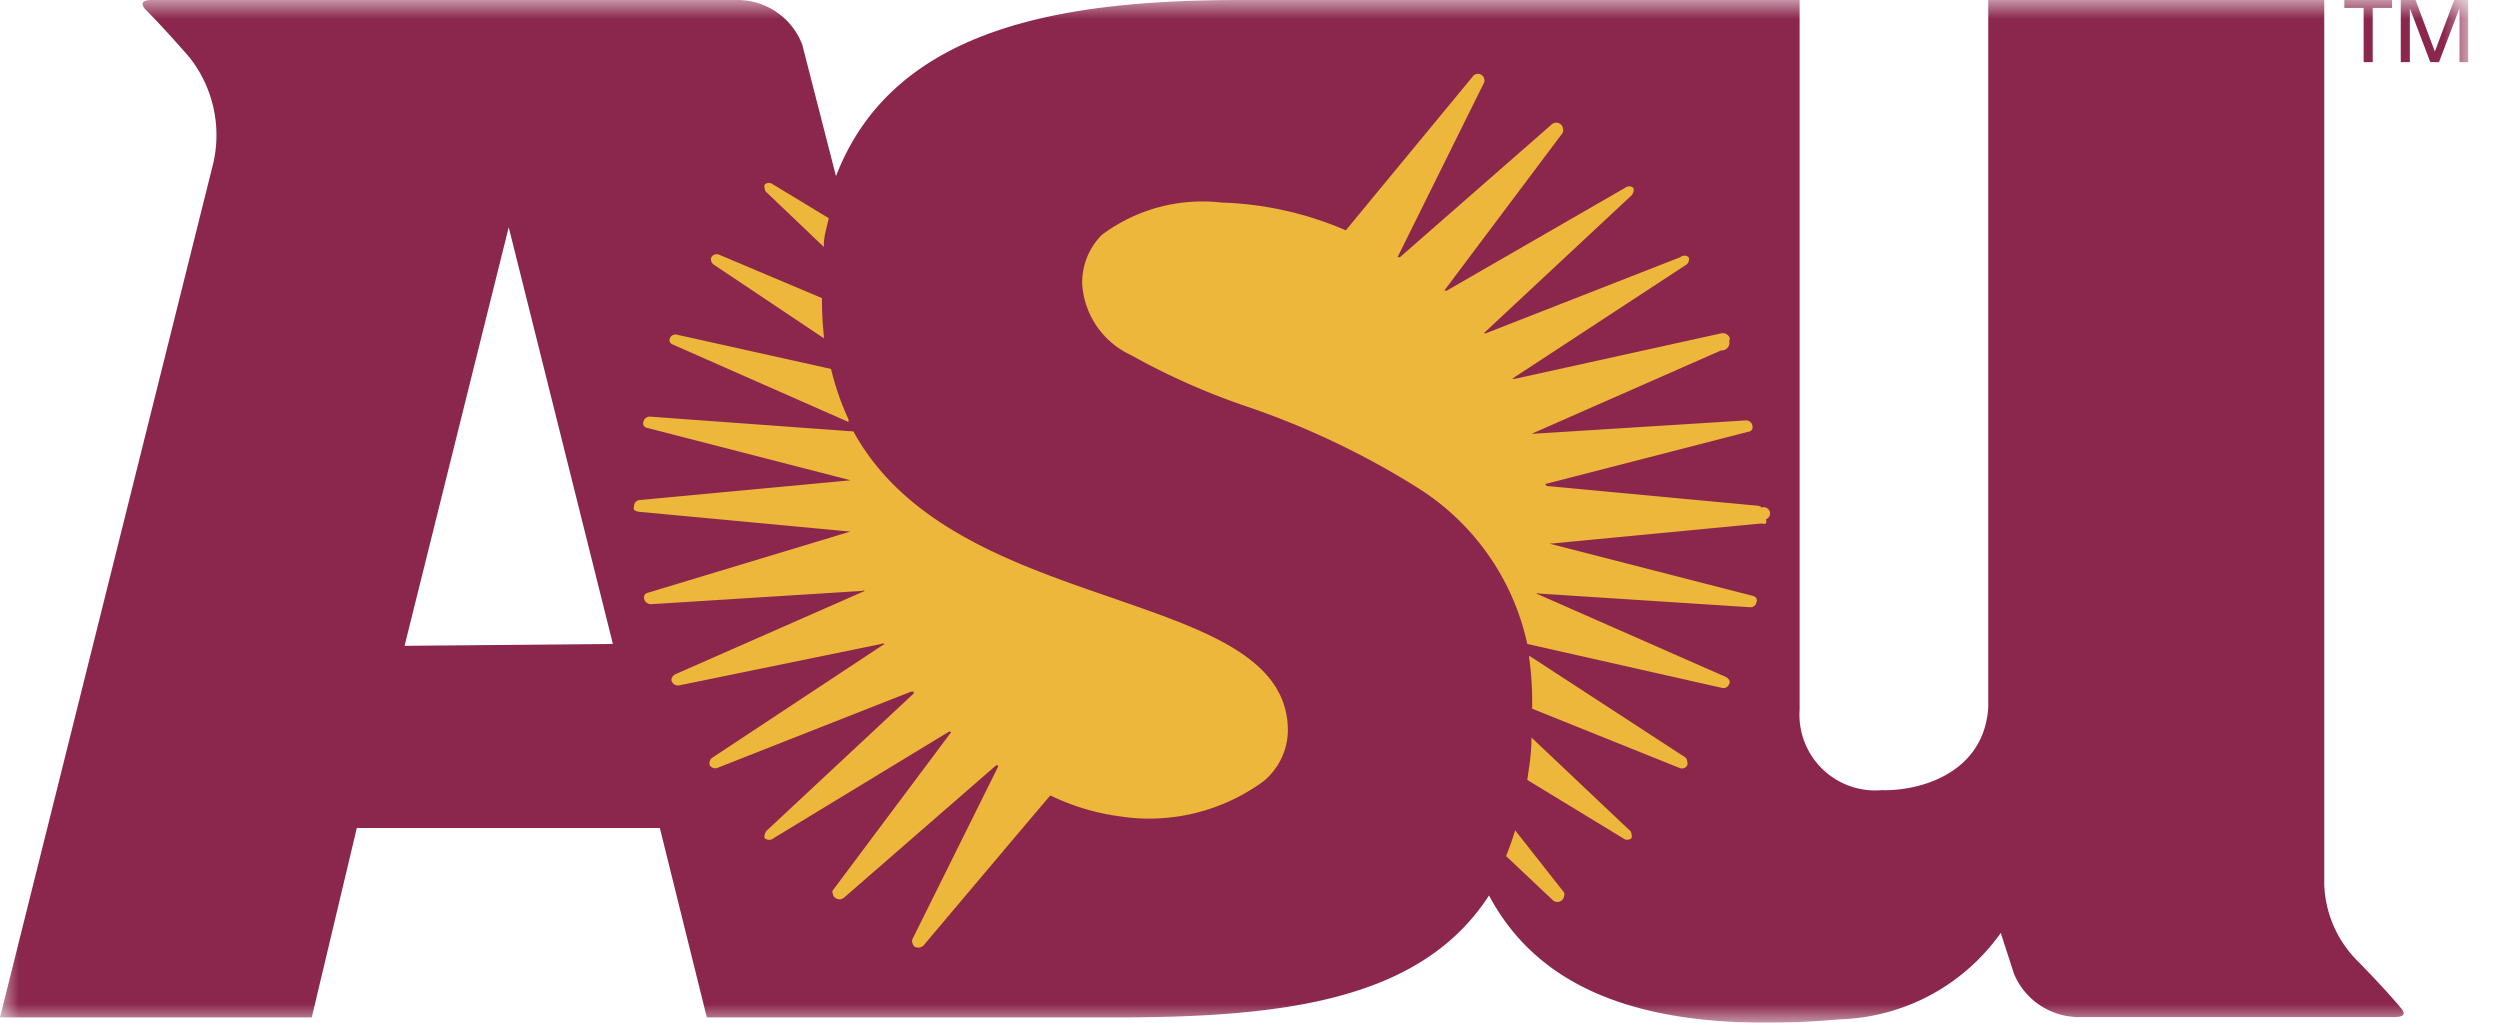 <svg id="Layer_1" data-name="Layer 1" xmlns="http://www.w3.org/2000/svg" xmlns:xlink="http://www.w3.org/1999/xlink" viewBox="0 0 66 27"><defs><style>.cls-1{fill:#fff;}.cls-1,.cls-3,.cls-4{fill-rule:evenodd;}.cls-2{mask:url(#mask);}.cls-3{fill:#8b274c;}.cls-4{fill:#ecb73a;}</style><mask id="mask" x="0" y="0" width="65.17" height="27" maskUnits="userSpaceOnUse"><g id="mask-2"><polygon id="path-1" class="cls-1" points="0 0 65.17 0 65.17 27 0 27 0 0"/></g></mask></defs><g id="Page-1"><g id="Plivo-homepage-fall-V1-Approved"><g id="Group-118"><g id="ASU-logo"><g id="Group-3"><g class="cls-2"><path id="Fill-1" class="cls-3" d="M64.79,0l-.51,1.36L63.77,0h-.39V1.64h.24V.22h0l.54,1.42h.23L64.93.22h0V1.64h.23V0ZM62.4,1.64h.24V.21h.51V0H61.89V.21h.51ZM10.68,17.05,13.43,6l2.75,11Zm51.54,8.3a3,3,0,0,1-.86-2V0H52.49V18.67c-.11,1.77-1.85,2.22-2.81,2.19a2,2,0,0,1-2.17-2.13V0H32.77C28,0,23.58.73,22.07,4.65l-.89-3.47A1.83,1.83,0,0,0,19.48,0H4c-.22,0-.3.07-.18.23,0,0,.41.4,1.17,1.27a3.31,3.31,0,0,1,.64,2.81L0,26.86H8.23l1.19-5h8l1.24,5H29.45c4.45,0,8.07-.45,9.86-3.22,1.34,2.52,4.21,3.71,9.27,3.27a5.41,5.41,0,0,0,4.24-2.28l.35,1.08a1.86,1.86,0,0,0,1.76,1.14h8.28c.23,0,.31-.06.19-.22C63.4,26.63,63,26.14,62.22,25.35Z"/></g></g><path id="Fill-4" class="cls-4" d="M46.51,13.4a.17.17,0,0,0-.12-.05l-5.55-.52a0,0,0,0,1-.05-.05,0,0,0,0,1,0,0l0,0,5.36-1.38a.14.14,0,0,0,.11-.07.2.2,0,0,0,0-.11.17.17,0,0,0-.19-.12l-5.57.35a0,0,0,0,1-.06,0s0,0,0,0l0,0,5-2.2A.2.2,0,0,0,45.65,9a.11.11,0,0,0,0-.11.2.2,0,0,0-.21-.09L40,10s-.07,0-.08,0v0l0,0L44.5,7a.16.16,0,0,0,.08-.1.15.15,0,0,0,0-.11.17.17,0,0,0-.22,0l-5.11,2a.06.06,0,0,1-.07,0,.08.08,0,0,1,0,0l0,0,3.88-3.62a.21.21,0,0,0,.06-.1.15.15,0,0,0,0-.11.17.17,0,0,0-.22,0L38.2,7.67a0,0,0,0,1-.07,0s0,0,0,0l0,0,3.13-4.17a.2.2,0,0,0,0-.11.14.14,0,0,0-.06-.11.18.18,0,0,0-.23,0l-4,3.5a.06.06,0,0,1-.07,0,.05.05,0,0,1,0,0s0,0,0,0l2.28-4.6a.15.15,0,0,0,0-.11.16.16,0,0,0-.08-.1.17.17,0,0,0-.22.05L35.53,6.08a9,9,0,0,0-3.2-.73h-.06a4.43,4.43,0,0,0-3.18.85,1.78,1.78,0,0,0-.52,1.3,2.22,2.22,0,0,0,1.28,1.87,18.39,18.39,0,0,0,3,1.34,21.5,21.5,0,0,1,4.58,2.17A6.49,6.49,0,0,1,40.32,17v0l5.14,1.16a.16.16,0,0,0,.19-.1.11.11,0,0,0,0-.11.24.24,0,0,0-.09-.08l-5-2.2,0,0a.06.06,0,0,1,0,0,.07.07,0,0,1,.07,0l5.56.36a.16.16,0,0,0,.18-.13.12.12,0,0,0,0-.1.14.14,0,0,0-.1-.07l-5.37-1.38,0,0s0,0,0,0,0,0,.06,0l5.54-.53a.21.21,0,0,0,.12,0,.15.15,0,0,0,0-.11A.14.14,0,0,0,46.51,13.4Zm-6.14,3.91v.06a8.23,8.23,0,0,1,.08,1.13v.21l3.88,1.56a.16.16,0,0,0,.21-.06.14.14,0,0,0,0-.11A.16.16,0,0,0,44.5,20Zm.06,2.16v.07c0,.35-.06.7-.11,1.05v0l2.53,1.54a.17.17,0,0,0,.22,0,.15.15,0,0,0,0-.11.12.12,0,0,0-.05-.1ZM40,21.92l0,0c-.07.23-.15.46-.24.68v0L41,23.77a.18.18,0,0,0,.23,0,.17.17,0,0,0,.06-.1.15.15,0,0,0,0-.11ZM29.35,15.78c-2.55-.88-5.44-1.87-6.82-4.39h0L17.17,11a.17.17,0,0,0-.18.12.14.14,0,0,0,0,.11.14.14,0,0,0,.11.07l5.36,1.38s0,0,.05,0v0s0,0-.06,0l-5.55.52a.16.16,0,0,0-.16.16.14.14,0,0,0,0,.1.26.26,0,0,0,.12.05l5.55.52a0,0,0,0,1,.05,0s0,0,0,0l0,0L17.1,15.65a.13.13,0,0,0-.09.07.2.2,0,0,0,0,.11.19.19,0,0,0,.19.12l5.56-.35a.06.06,0,0,1,.07,0,.06.06,0,0,1,0,0s0,0,0,0l-5,2.2a.2.2,0,0,0-.09.09.11.11,0,0,0,0,.11.18.18,0,0,0,.21.09L23.27,17a.07.07,0,0,1,.08,0v0l0,0L18.81,20a.16.16,0,0,0-.07.09.17.17,0,0,0,0,.12.18.18,0,0,0,.23.05l5.08-2s.06,0,.07,0,0,0,0,.05,0,0,0,0l-3.87,3.61a.24.24,0,0,0-.06.11.13.13,0,0,0,0,.1.18.18,0,0,0,.23,0l4.61-2.8a.06.06,0,0,1,.08,0s0,0,0,0a.1.1,0,0,1,0,0l-3.12,4.17a.09.09,0,0,0,0,.1.12.12,0,0,0,.06.1.18.18,0,0,0,.23,0l4-3.48a.06.06,0,0,1,.08,0,.05.05,0,0,1,0,0v0l-2.27,4.57a.14.14,0,0,0,0,.11.15.15,0,0,0,.07.1.2.2,0,0,0,.23-.05S27.72,21,27.73,21a6,6,0,0,0,1.82.55,5.11,5.11,0,0,0,3.8-.92A1.76,1.76,0,0,0,34,19.29C34,17.37,31.83,16.64,29.35,15.78ZM17.75,9.09l4.65,2.05,0-.07a7,7,0,0,1-.46-1.33v0l-4.05-.9a.16.16,0,0,0-.2.08.13.13,0,0,0,0,.12A.16.16,0,0,0,17.75,9.09Zm4-.16V8.87a9.05,9.05,0,0,1-.05-1L19,6.73a.17.17,0,0,0-.22.06.14.14,0,0,0,0,.11.16.16,0,0,0,.07.09Zm0-2.41V6.46c0-.23.08-.47.13-.7v0l-1.47-.89a.17.17,0,0,0-.22,0,.15.15,0,0,0,0,.11.12.12,0,0,0,.05.1Z"/></g></g></g></g></svg>